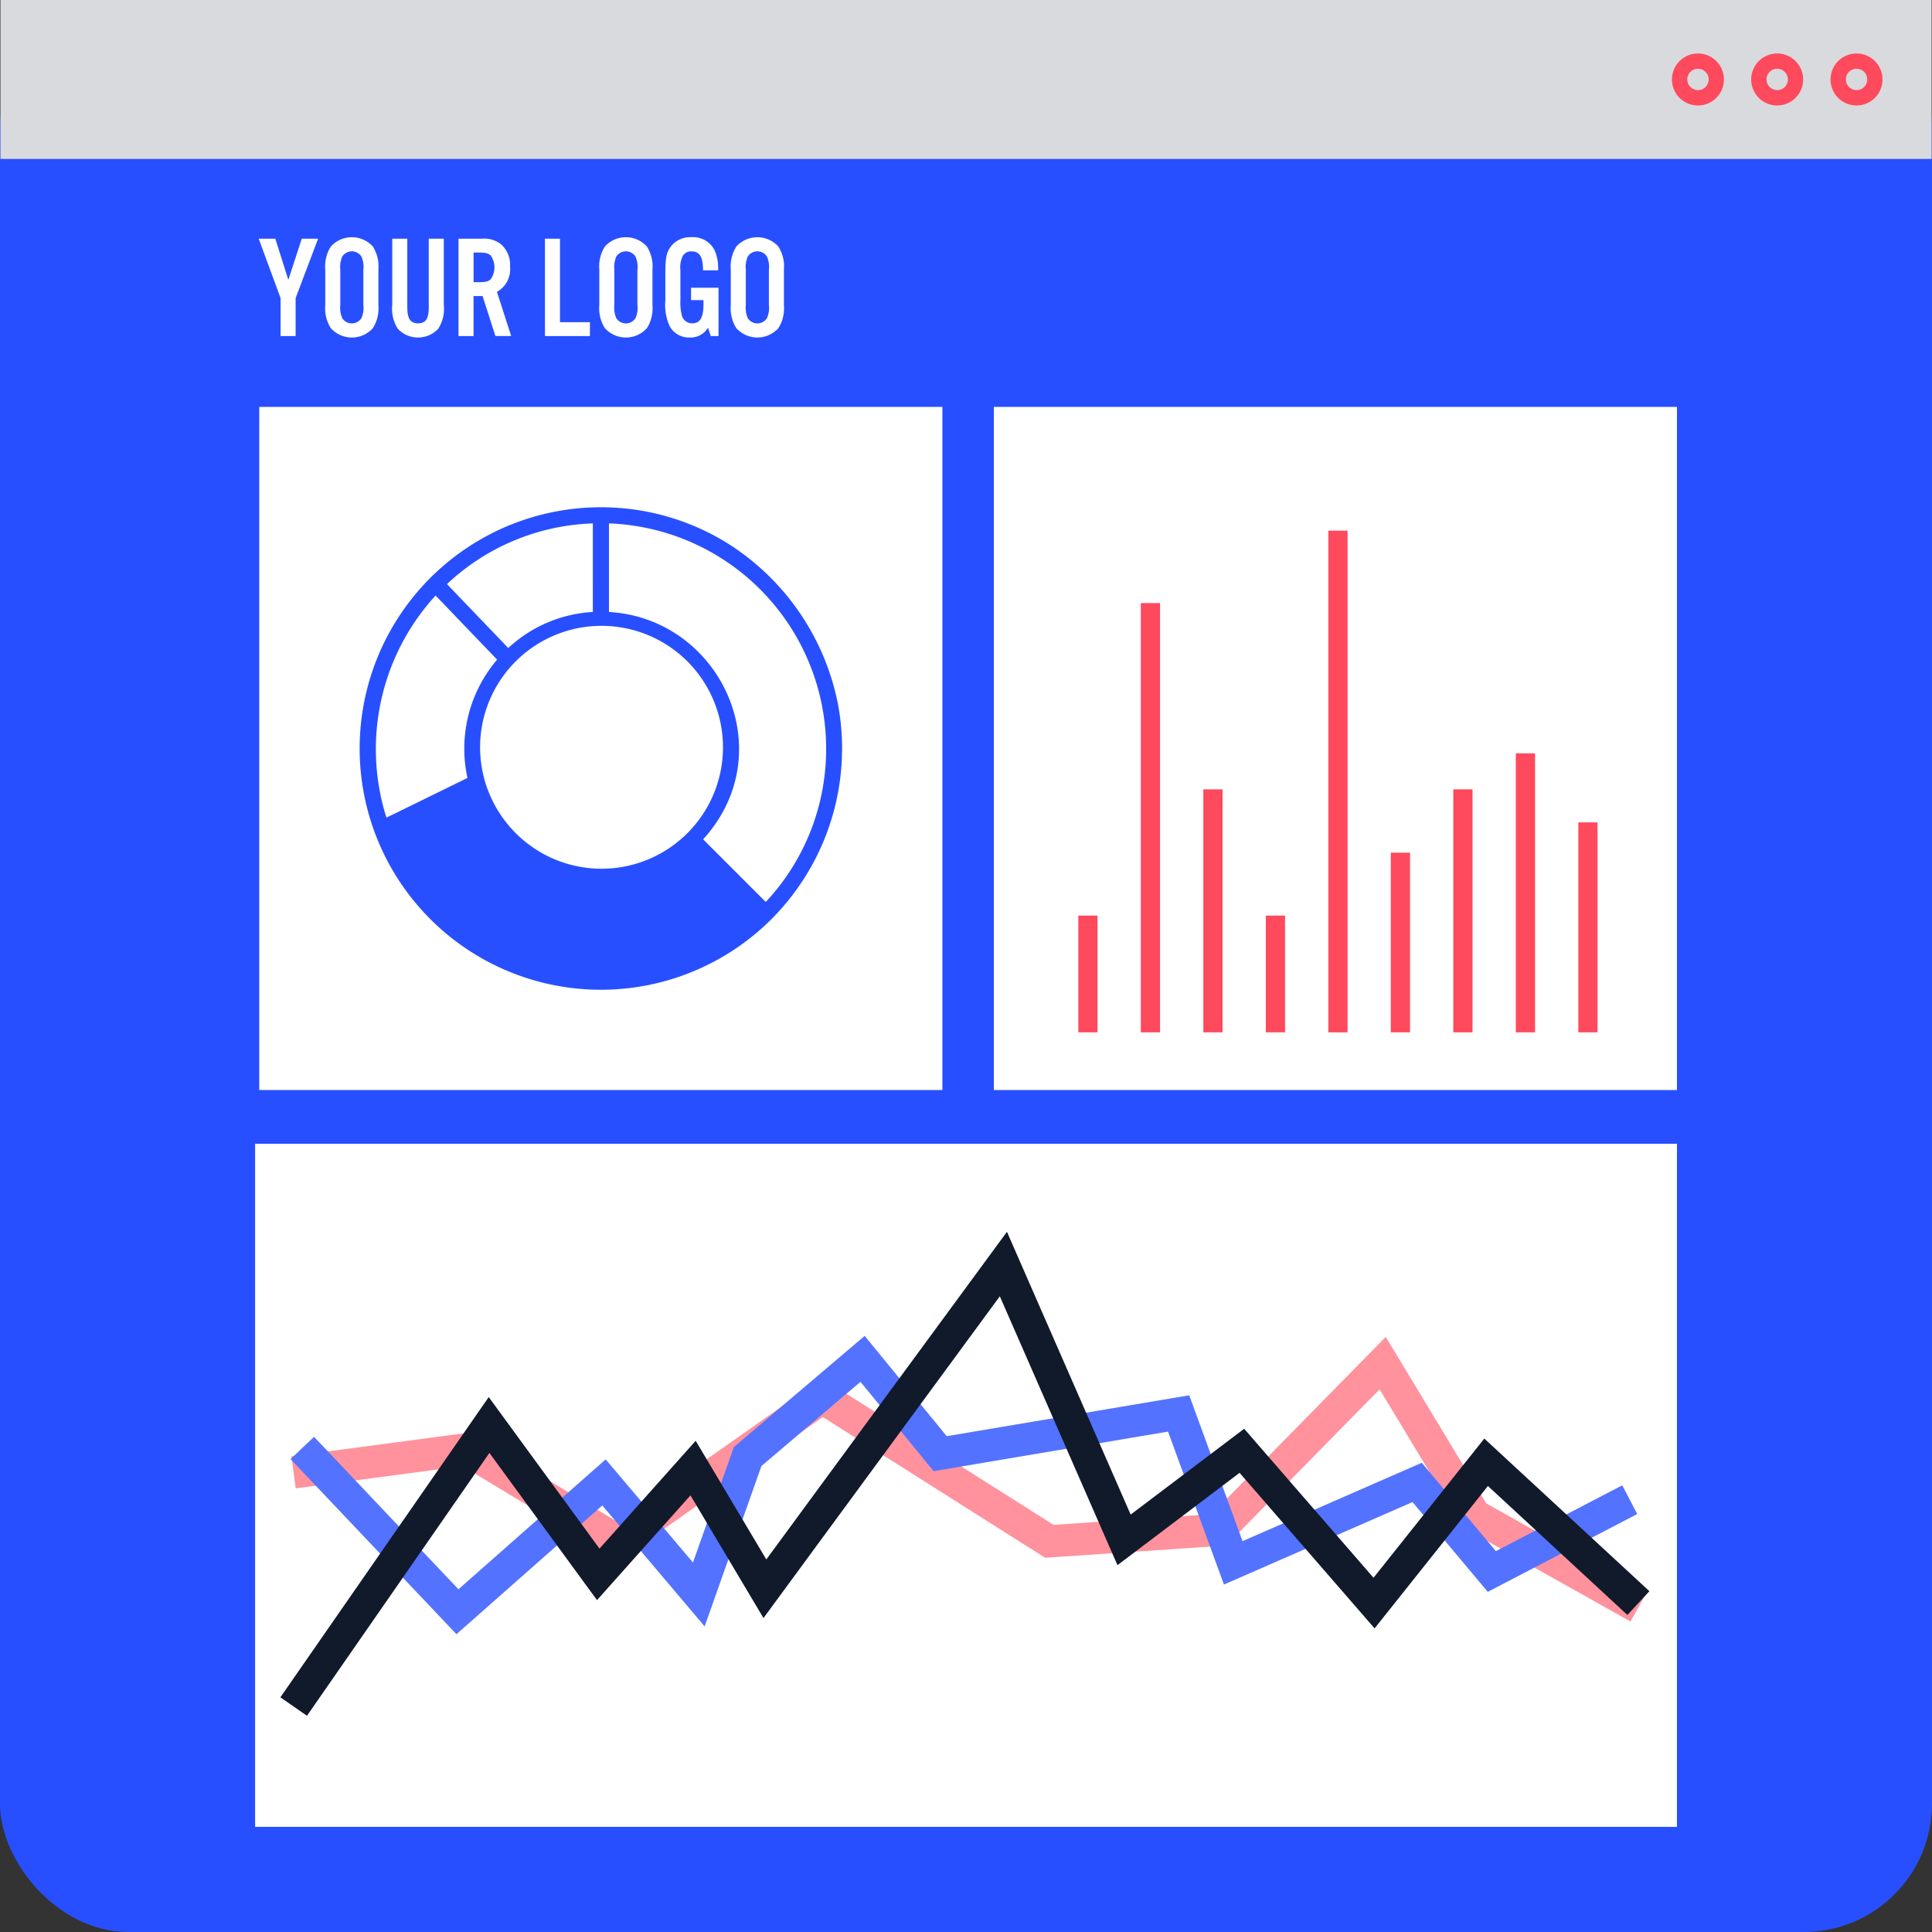 <svg xmlns="http://www.w3.org/2000/svg" width="135.53" height="135.53" viewBox="0 0 135.53 135.53"><rect x="0" y="0" width="135.53" height="135.53" fill="#333333" stroke="none"/><g transform="translate(-531.437 -188.307)"><rect width="135.53" height="135.53" rx="9" transform="translate(531.437 188.307)" fill="#284fff"/><rect width="135.472" height="11.15" transform="translate(531.468 188.307)" fill="#d9dadd"/><path d="M1043.851,204.287a1.823,1.823,0,1,0-.966,2.391A1.825,1.825,0,0,0,1043.851,204.287Zm-1.385,1.4a.749.749,0,1,1,.4-.983A.75.75,0,0,1,1042.465,205.689Z" transform="translate(-380.501 -11.117)" fill="#ff495c"/><path d="M1021.8,204.287a1.823,1.823,0,1,0-.966,2.391A1.825,1.825,0,0,0,1021.8,204.287Zm-1.386,1.4a.749.749,0,1,1,.4-.983A.751.751,0,0,1,1020.419,205.689Z" transform="translate(-364.017 -11.117)" fill="#ff495c"/><path d="M999.759,204.287a1.823,1.823,0,1,0-.966,2.391A1.825,1.825,0,0,0,999.759,204.287Zm-1.386,1.4a.749.749,0,1,1,.4-.983A.75.75,0,0,1,998.373,205.689Z" transform="translate(-347.534 -11.117)" fill="#ff495c"/><rect width="47.92" height="47.92" transform="translate(549.625 216.852)" fill="#fff"/><rect width="47.92" height="47.92" transform="translate(601.156 216.852)" fill="#fff"/><rect width="99.742" height="47.92" transform="translate(549.333 268.541)" fill="#fff"/><path d="M636.741,335.524l4.315,4.5a9.613,9.613,0,0,0-2.079,8.3l-5.684,2.783a15.94,15.94,0,0,1,3.448-15.581Zm11.03,1.157a9.476,9.476,0,0,0-5.932,2.527l-4.3-4.483a15.671,15.671,0,0,1,10.233-4.257Zm-7.533,11.991a8.519,8.519,0,1,1,4.143,5.021,8.565,8.565,0,0,1-4.143-5.021Zm23.9-2.415a15.688,15.688,0,0,1-4.236,10.766l-4.393-4.393c5.6-6.162,1.2-15.5-6.606-15.949v-6.214a15.819,15.819,0,0,1,15.235,15.79Zm-3.442,11.562a16.953,16.953,0,0,0,4.289-14.584,17.278,17.278,0,0,0-7.664-11.311,16.829,16.829,0,0,0-9.007-2.59,16.924,16.924,0,1,0,12.383,28.485Z" transform="translate(-74.747 -105.443)" fill="#284fff"/><path d="M706.414,579.966l-11.75-6.6-5.849-9.687-10.766,10.955-12.693.86-15.6-9.871-14.3,10.068-10.976-6.627-11.7,1.56-.3-2.251,12.489-1.665,10.39,6.273L649.691,562.9l16.251,10.285,11.091-.752L689.246,560l7.051,11.679,11.228,6.3Z" transform="translate(-60.599 -277.909)" fill="#ff929d"/><path d="M623.85,580.626l-11.638-12.285,1.648-1.562,10.131,10.694,10.327-9.112,6.123,7.237,2.869-8.1,9.177-7.8,5.757,7.037,17.011-2.869,3.739,10.233,12.572-5.5,5.2,6.2,8.866-4.618,1.049,2.014-10.484,5.46-5.28-6.3-13.228,5.787-3.92-10.729-16.449,2.775-5.127-6.267-6.948,5.906-3.985,11.251-7.18-8.485Z" transform="translate(-60.393 -277.679)" fill="#5372ff"/><g transform="translate(607.081 252.535)"><line y2="8.191" transform="translate(0.674)" fill="#ff495c"/><rect width="1.348" height="8.191" transform="translate(0 0)" fill="#ff495c"/></g><rect width="1.348" height="30.113" transform="translate(611.466 230.613)" fill="#ff495c"/><rect width="1.348" height="17.047" transform="translate(615.851 243.679)" fill="#ff495c"/><rect width="1.348" height="8.191" transform="translate(620.236 252.535)" fill="#ff495c"/><rect width="1.348" height="35.194" transform="translate(624.621 225.533)" fill="#ff495c"/><rect width="1.348" height="12.604" transform="translate(629.002 248.122)" fill="#ff495c"/><rect width="1.348" height="17.047" transform="translate(633.387 243.679)" fill="#ff495c"/><rect width="1.348" height="19.569" transform="translate(637.772 241.156)" fill="#ff495c"/><rect width="1.348" height="14.73" transform="translate(642.157 245.996)" fill="#ff495c"/><path d="M611.251,564.726l-1.866-1.295L624,542.369,631.771,553l6.747-7.565,4.955,8.324,16.881-22.984,8.678,19.836,7.963-6.02,9.073,10.453,7.772-9.765,11.581,10.707-1.542,1.668-9.785-9.047-7.95,9.989-9.472-10.913-8.565,6.477L659.853,535.3l-16.578,22.571-5.123-8.607-6.556,7.35-7.548-10.328Z" transform="translate(-58.279 -256.057)" fill="#111a2b"/><g transform="translate(549.584 204.948)"><path d="M605.948,261.495h-1.055v-2.663l-1.536-4.168h1.167l.912,2.888.942-2.888h1.147l-1.577,4.168Z" transform="translate(-603.357 -254.561)" fill="#fff"/><path d="M625.591,259.019a2.606,2.606,0,0,1-.389,1.618,1.987,1.987,0,0,1-2.95,0,2.606,2.606,0,0,1-.389-1.618v-2.489a2.605,2.605,0,0,1,.389-1.618,1.987,1.987,0,0,1,2.95,0,2.605,2.605,0,0,1,.389,1.618Zm-2.673-.02a1.885,1.885,0,0,0,.133.932.8.8,0,0,0,1.352,0,1.771,1.771,0,0,0,.133-.932v-2.448a1.77,1.77,0,0,0-.133-.932.8.8,0,0,0-1.352,0,1.883,1.883,0,0,0-.133.932Z" transform="translate(-617.193 -254.257)" fill="#fff"/><path d="M644.106,254.664v4.629a2.6,2.6,0,0,1-.389,1.69,1.944,1.944,0,0,1-2.837,0,2.6,2.6,0,0,1-.389-1.69v-4.629h1.055v4.8c0,.809.215,1.137.758,1.137s.748-.328.748-1.137v-4.8Z" transform="translate(-631.121 -254.561)" fill="#fff"/><path d="M659.97,261.495h-1.055v-6.831h1.649a1.893,1.893,0,0,1,1.352.41,1.926,1.926,0,0,1,.614,1.547,1.813,1.813,0,0,1-.922,1.772l1,3.1h-1.106l-.9-2.806h-.635Zm.389-3.779c.451,0,.655-.051.819-.215a1.456,1.456,0,0,0,0-1.649c-.164-.164-.369-.215-.819-.215h-.389v2.079Z" transform="translate(-644.896 -254.561)" fill="#fff"/><path d="M683.995,260.522h2.1v.973H682.94v-6.831h1.055Z" transform="translate(-662.859 -254.561)" fill="#fff"/><path d="M701.8,259.019a2.606,2.606,0,0,1-.389,1.618,1.987,1.987,0,0,1-2.95,0,2.6,2.6,0,0,1-.389-1.618v-2.489a2.6,2.6,0,0,1,.389-1.618,1.987,1.987,0,0,1,2.95,0,2.605,2.605,0,0,1,.389,1.618Zm-2.673-.02a1.885,1.885,0,0,0,.133.932.8.8,0,0,0,1.352,0,1.771,1.771,0,0,0,.133-.932v-2.448a1.77,1.77,0,0,0-.133-.932.8.8,0,0,0-1.352,0,1.883,1.883,0,0,0-.133.932Z" transform="translate(-674.177 -254.257)" fill="#fff"/><path d="M720.149,257.8v3.39h-.542l-.195-.584a1.425,1.425,0,0,1-1.28.686,1.546,1.546,0,0,1-1.413-.8,3.683,3.683,0,0,1-.3-1.823v-1.884c0-1.086.082-1.475.4-1.895a1.725,1.725,0,0,1,1.444-.635,1.688,1.688,0,0,1,1.608.912,3.015,3.015,0,0,1,.246,1.413h-1.055c0-.942-.236-1.331-.809-1.331a.668.668,0,0,0-.625.348,1.852,1.852,0,0,0-.153.983v2.089a3.607,3.607,0,0,0,.113,1.116.737.737,0,0,0,.717.512c.553,0,.789-.4.789-1.352v-.277h-.871V257.8Z" transform="translate(-687.892 -254.257)" fill="#fff"/><path d="M738.331,259.019a2.6,2.6,0,0,1-.389,1.618,1.987,1.987,0,0,1-2.949,0,2.6,2.6,0,0,1-.389-1.618v-2.489a2.6,2.6,0,0,1,.389-1.618,1.987,1.987,0,0,1,2.949,0,2.6,2.6,0,0,1,.389,1.618Zm-2.673-.02a1.88,1.88,0,0,0,.133.932.8.8,0,0,0,1.352,0,1.771,1.771,0,0,0,.133-.932v-2.448a1.77,1.77,0,0,0-.133-.932.8.8,0,0,0-1.352,0,1.878,1.878,0,0,0-.133.932Z" transform="translate(-701.486 -254.257)" fill="#fff"/></g></g></svg>